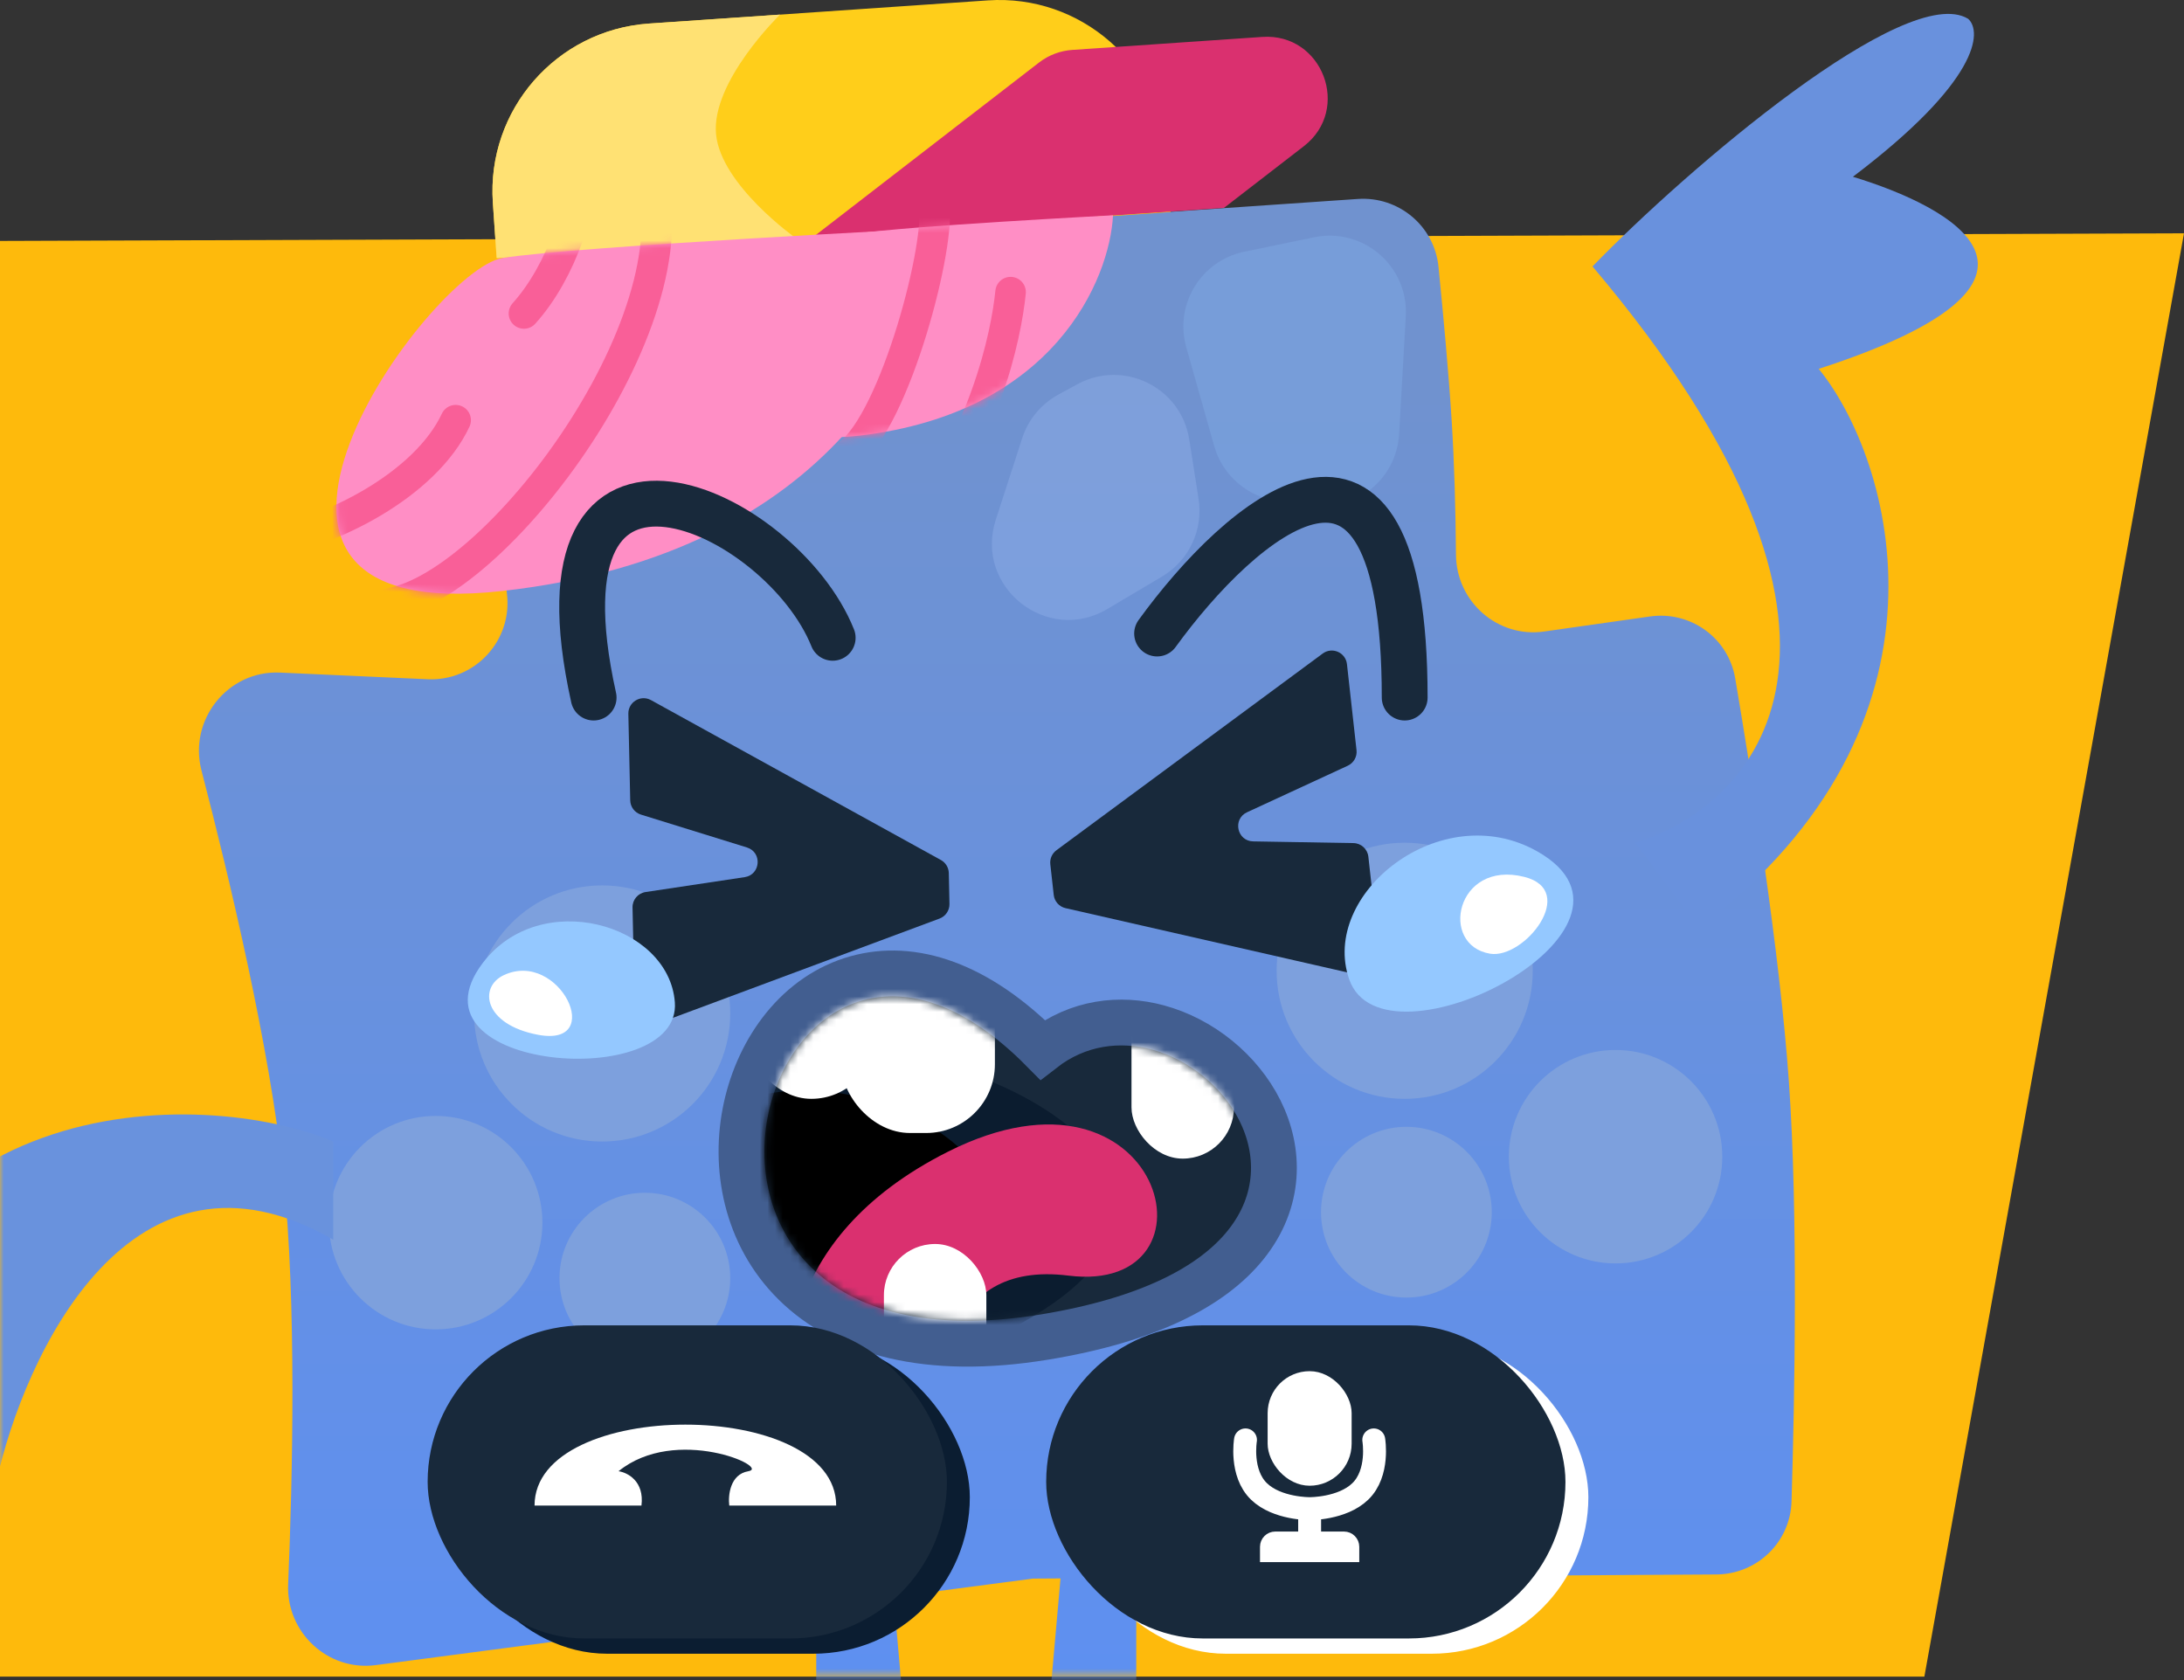 <svg width="286" height="220" viewBox="0 0 286 220" fill="none" xmlns="http://www.w3.org/2000/svg">
<rect x="0" y="0" width="286" height="220" fill="#333333" stroke="none"/>
<path d="M0 31.551L286 30.551L252 219.551H0V31.551Z" fill="#FEBA0C"/>
<mask id="mask0_1148_10473" style="mask-type:alpha" maskUnits="userSpaceOnUse" x="0" y="-62" width="286" height="282">
<path d="M264 30.627L286 30.551L252 219.551H0V31.551L39 31.414V-61.449H264V30.627Z" fill="#D9D9D9"/>
</mask>
<g mask="url(#mask0_1148_10473)">
<path d="M177.811 26.053L71.258 33.359C65.503 33.754 61.275 38.923 62.028 44.642L66.373 77.649C67.185 83.819 62.225 89.225 56.009 88.945L36.664 88.073C29.825 87.765 24.662 94.266 26.385 100.893C30.034 114.928 35.346 137.188 37.105 153.953C38.854 170.628 38.317 193.567 37.734 207.456C37.47 213.761 42.942 218.865 49.198 218.042L106.889 210.447V259.877C106.394 259.857 105.946 259.849 105.567 259.849C102.642 259.849 99.837 260.777 97.769 262.432C95.701 264.086 94.538 266.33 94.538 268.67H122.328C122.328 268.38 122.285 268.085 122.206 267.788H122.214L117.023 209.113L135.26 206.713L138.877 206.69L133.47 267.788H133.479C133.4 268.085 133.357 268.38 133.357 268.67H161.146C161.145 266.33 159.984 264.086 157.916 262.432C155.848 260.777 153.043 259.849 150.118 259.849C149.738 259.849 149.291 259.857 148.795 259.877V206.631L224.756 206.172C230.081 206.14 234.439 201.953 234.603 196.63C235.009 183.407 235.487 159.097 234.261 141.655C233.075 124.785 229.4 101.615 227.227 88.821C226.329 83.534 221.377 79.97 216.068 80.725L202.195 82.696C196.115 83.561 190.713 78.791 190.664 72.65C190.615 66.484 190.44 60.522 190.096 55.01C189.715 48.911 188.983 41.032 188.375 34.935C187.843 29.6 183.159 25.686 177.811 26.053Z" fill="url(#paint0_linear_1148_10473)"/>
<circle cx="16.77" cy="16.77" r="16.77" transform="matrix(-1 0 0 1 95.626 115.941)" fill="#7DA0DD"/>
<circle cx="16.77" cy="16.77" r="16.77" transform="matrix(-1 0 0 1 200.717 110.352)" fill="#7DA0DD"/>
<circle cx="11.18" cy="11.18" r="11.18" transform="matrix(-1 0 0 1 195.351 147.553)" fill="#7DA0DD"/>
<circle cx="11.18" cy="11.18" r="11.18" transform="matrix(-1 0 0 1 95.626 156.189)" fill="#7DA0DD"/>
<circle cx="13.975" cy="13.975" r="13.975" transform="matrix(-1 0 0 1 225.538 137.49)" fill="#7DA0DD"/>
<circle cx="13.975" cy="13.975" r="13.975" transform="matrix(-1 0 0 1 71.029 146.127)" fill="#7DA0DD"/>
<path opacity="0.2" d="M184.096 41.431C184.471 34.87 178.523 29.737 172.087 31.068L162.94 32.961C157.255 34.137 153.763 39.891 155.344 45.477L159.004 58.409C160.095 62.264 163.381 65.095 167.354 65.605L171.96 66.195C177.713 66.933 182.885 62.637 183.216 56.847L184.096 41.431Z" fill="#94C8FF"/>
<path opacity="0.4" d="M65.631 43.835C65.421 40.018 68.897 37.045 72.635 37.846C75.89 38.544 77.891 41.833 77.013 45.044L76.073 48.486C75.519 50.511 73.806 52.008 71.725 52.284C68.712 52.684 65.995 50.434 65.828 47.398L65.631 43.835Z" fill="#94C8FF"/>
<path opacity="0.4" d="M155.736 57.551C154.664 50.716 147.142 47.009 141.068 50.322L138.585 51.676C136.34 52.901 134.649 54.94 133.861 57.373L130.398 68.063C127.556 76.834 137.089 84.451 145.016 79.744L152.184 75.488C155.701 73.4 157.592 69.38 156.958 65.34L155.736 57.551Z" fill="#94B3EB"/>
<path d="M152.811 20.5C151.982 8.378 141.484 -0.777 129.362 0.051L84.988 3.085C72.866 3.914 63.711 14.412 64.54 26.534L65.037 33.8L153.308 27.765L152.811 20.5Z" fill="#FFCE1A"/>
<path d="M102.146 1.912L84.988 3.085C72.866 3.914 63.711 14.412 64.54 26.534L65.037 33.8L104.143 31.127C104.143 31.127 94.392 24.208 93.768 17.571C93.119 10.666 102.146 1.912 102.146 1.912Z" fill="#FFE173"/>
<path d="M170.739 19.147C176.997 14.312 173.193 4.295 165.302 4.834L140.41 6.536C138.83 6.644 137.318 7.219 136.065 8.187L106.682 30.885L160.287 27.221L170.739 19.147Z" fill="#DA306F"/>
<path d="M65.818 77.384C109.643 72.465 122.09 43.658 122.836 29.869C122.836 29.869 75.321 32.262 65.818 33.782C56.315 35.303 21.992 82.303 65.818 77.384Z" fill="#FF8EC5"/>
<path d="M112.58 57.04C138.078 54.054 145.32 36.563 145.754 28.191C145.754 28.191 118.109 29.644 112.58 30.567C107.051 31.49 87.082 60.027 112.58 57.04Z" fill="#FF8EC5"/>
<mask id="mask1_1148_10473" style="mask-type:alpha" maskUnits="userSpaceOnUse" x="99" y="28" width="47" height="30">
<path d="M112.579 57.04C138.078 54.054 145.32 36.563 145.753 28.191C145.753 28.191 118.108 29.644 112.579 30.567C107.051 31.49 87.081 60.027 112.579 57.04Z" fill="#FF8EC5"/>
</mask>
<g mask="url(#mask1_1148_10473)">
<path d="M122.276 26.514C123.393 31.545 117.245 55.023 111.096 59.495" stroke="#F95F98" stroke-width="4" stroke-linecap="round"/>
<path d="M132.338 38.254C131.779 43.844 128.984 57.819 118.23 71.235" stroke="#F95F98" stroke-width="4" stroke-linecap="round"/>
</g>
<mask id="mask2_1148_10473" style="mask-type:alpha" maskUnits="userSpaceOnUse" x="44" y="29" width="79" height="49">
<path d="M65.817 77.384C109.643 72.465 122.09 43.658 122.835 29.869C122.835 29.869 75.32 32.262 65.817 33.782C56.315 35.303 21.992 82.303 65.817 77.384Z" fill="#FF8EC5"/>
</mask>
<g mask="url(#mask2_1148_10473)">
<path d="M84.264 20.926C93.208 38.814 65.817 76.826 50.724 79.061" stroke="#F95F98" stroke-width="4" stroke-linecap="round"/>
<path d="M59.669 55.023C55.755 63.408 43.346 69.893 33.955 71.234" stroke="#F95F98" stroke-width="4" stroke-linecap="round"/>
<path d="M76.438 20.365C76.438 26.514 73.643 35.458 68.612 41.048" stroke="#F95F98" stroke-width="4" stroke-linecap="round"/>
</g>
<path d="M208.543 34.886C250.132 84.078 229.599 105.692 214.133 110.35L222.518 121.53C257.847 94.698 247.859 60.227 238.17 48.302C273.946 36.675 255.499 27.06 242.642 23.147C259.188 10.625 259.598 4.141 257.735 2.464C249.685 -2.455 221.027 22.029 208.543 34.886Z" fill="#6991DD"/>
<path d="M-24 191.405C-18.634 141.319 26.869 142.399 43.639 149.48V162.337C17.254 147.132 3.205 177.244 -0.522 194.2L-24 191.405Z" fill="#6992DD"/>
<path d="M138.34 111.339L173.212 85.58C174.452 84.665 176.218 85.436 176.388 86.968L177.64 98.233C177.735 99.088 177.272 99.908 176.491 100.269L163.305 106.362C161.376 107.253 161.985 110.141 164.11 110.177L177.236 110.4C178.242 110.417 179.078 111.179 179.19 112.179L180.678 125.575C180.83 126.943 179.588 128.052 178.246 127.746L139.531 118.918C138.701 118.729 138.082 118.035 137.988 117.189L137.541 113.169C137.462 112.46 137.767 111.763 138.34 111.339Z" fill="#18293B"/>
<path d="M123.213 112.615L85.25 91.678C83.9 90.934 82.251 91.931 82.284 93.472L82.529 104.804C82.547 105.664 83.114 106.416 83.936 106.671L97.81 110.972C99.84 111.601 99.617 114.544 97.515 114.86L84.533 116.811C83.538 116.961 82.809 117.826 82.831 118.832L83.121 132.308C83.151 133.684 84.529 134.619 85.819 134.139L123.032 120.285C123.83 119.988 124.352 119.218 124.334 118.367L124.247 114.323C124.231 113.61 123.837 112.959 123.213 112.615Z" fill="#18293B"/>
<path d="M112.194 128.104C119.483 126.084 127.959 128.801 136.523 137.456C141.171 133.836 146.668 133.205 151.625 134.543C157.316 136.079 162.385 140.21 164.984 145.401C167.649 150.728 167.727 157.273 163.132 163.001C158.692 168.535 150.239 172.862 136.858 175.07C121.343 177.631 110.553 174.447 104.069 168.041C97.625 161.675 96.038 152.707 97.728 144.996C99.403 137.353 104.481 130.243 112.194 128.104Z" fill="#18293B" stroke="#425E90" stroke-width="6"/>
<path d="M110.16 152.834C119.104 148.362 132.409 155.629 120.781 162.337C106.247 170.722 105.129 155.07 110.16 152.834Z" fill="#0A1C30"/>
<path d="M151.525 82.959C162.332 68.052 183.947 48.86 183.947 91.344" stroke="#18293B" stroke-width="6" stroke-linecap="round"/>
<path d="M109.042 83.518C102.334 66.749 68.794 51.097 77.738 91.344" stroke="#18293B" stroke-width="6" stroke-linecap="round"/>
<path d="M176.68 128.237C172.791 117.057 188.655 104.369 201.275 111.467C219.164 121.529 181.152 141.094 176.68 128.237Z" fill="#94C8FF"/>
<path d="M195.127 124.884C199.599 125.629 206.754 116.611 199.599 114.822C190.655 112.586 188.419 123.766 195.127 124.884Z" fill="white"/>
<path d="M88.372 131.232C87.583 120.951 70.696 116.164 63.191 126.137C52.554 140.272 89.28 143.055 88.372 131.232Z" fill="#94C8FF"/>
<path d="M65.999 127.68C62.645 129.228 63.315 134.164 70.471 135.506C79.415 137.183 73.265 124.326 65.999 127.68Z" fill="white"/>
<mask id="mask3_1148_10473" style="mask-type:alpha" maskUnits="userSpaceOnUse" x="100" y="130" width="64" height="43">
<path d="M136.37 141.673C153.258 123.239 188.632 163.485 136.37 172.11C76.633 181.97 100.877 101.804 136.37 141.673Z" fill="#18293B"/>
</mask>
<g mask="url(#mask3_1148_10473)">
<path d="M100.33 137.76C127.162 133.288 167.969 155.648 132.193 174.095C94.084 193.745 95.486 158.815 100.33 137.76Z" fill="#0B1C2F"/>
<path d="M100.577 143.228C117.946 139.715 144.362 157.276 121.203 171.763C96.534 187.195 97.441 159.763 100.577 143.228Z" fill="black"/>
<rect x="110.16" y="119.295" width="20.124" height="29.068" rx="9" fill="white"/>
<rect x="97.862" y="120.412" width="16.77" height="23.478" rx="8.385" fill="white"/>
<rect x="148.172" y="123.768" width="13.416" height="27.95" rx="6.708" fill="white"/>
<path d="M139.918 167.038C123.268 164.963 122.436 181.3 124.101 189.728L104.952 188.431C101.9 180.652 101.456 162.24 124.101 150.83C152.406 136.567 160.731 169.631 139.918 167.038Z" fill="#DA306F"/>
<rect x="115.749" y="162.896" width="13.416" height="27.95" rx="6.708" fill="white"/>
</g>
</g>
<rect x="140.5" y="176.051" width="67" height="40" rx="20" fill="white" stroke="white"/>
<rect x="59" y="175.551" width="68" height="41" rx="20.5" fill="#0B1D31"/>
<rect x="56" y="173.551" width="68" height="41" rx="20.5" fill="#18293B"/>
<path d="M109.5 197.152C109.5 183.017 70 183.017 70 197.152H84C84.4 193.952 82.167 192.819 81 192.652C88.5 186.57 101 192.152 98 192.652C95.6 193.052 95.333 195.819 95.5 197.152H109.5Z" fill="white"/>
<rect x="137" y="173.551" width="68" height="41" rx="20.5" fill="#18293B"/>
<rect x="166.5" y="180.051" width="10" height="14" rx="5" fill="white" stroke="white"/>
<path d="M163.1 188.551C163.1 188.551 162.366 192.88 164.869 195.301C167.248 197.6 171.5 197.551 171.5 197.551M179.899 188.551C179.899 188.551 180.635 192.88 178.132 195.301C175.753 197.6 171.5 197.551 171.5 197.551M171.5 197.551V203.051" stroke="white" stroke-width="3" stroke-linecap="round"/>
<path d="M167 201.051H176C176.828 201.051 177.5 201.722 177.5 202.551V204.051H165.5V202.551C165.5 201.722 166.172 201.051 167 201.051Z" fill="white" stroke="white"/>
<defs>
<linearGradient id="paint0_linear_1148_10473" x1="139.199" y1="26.029" x2="139.199" y2="268.671" gradientUnits="userSpaceOnUse">
<stop offset="0.101" stop-color="#7092CF"/>
<stop offset="1" stop-color="#598FFA"/>
</linearGradient>
</defs>
</svg>
